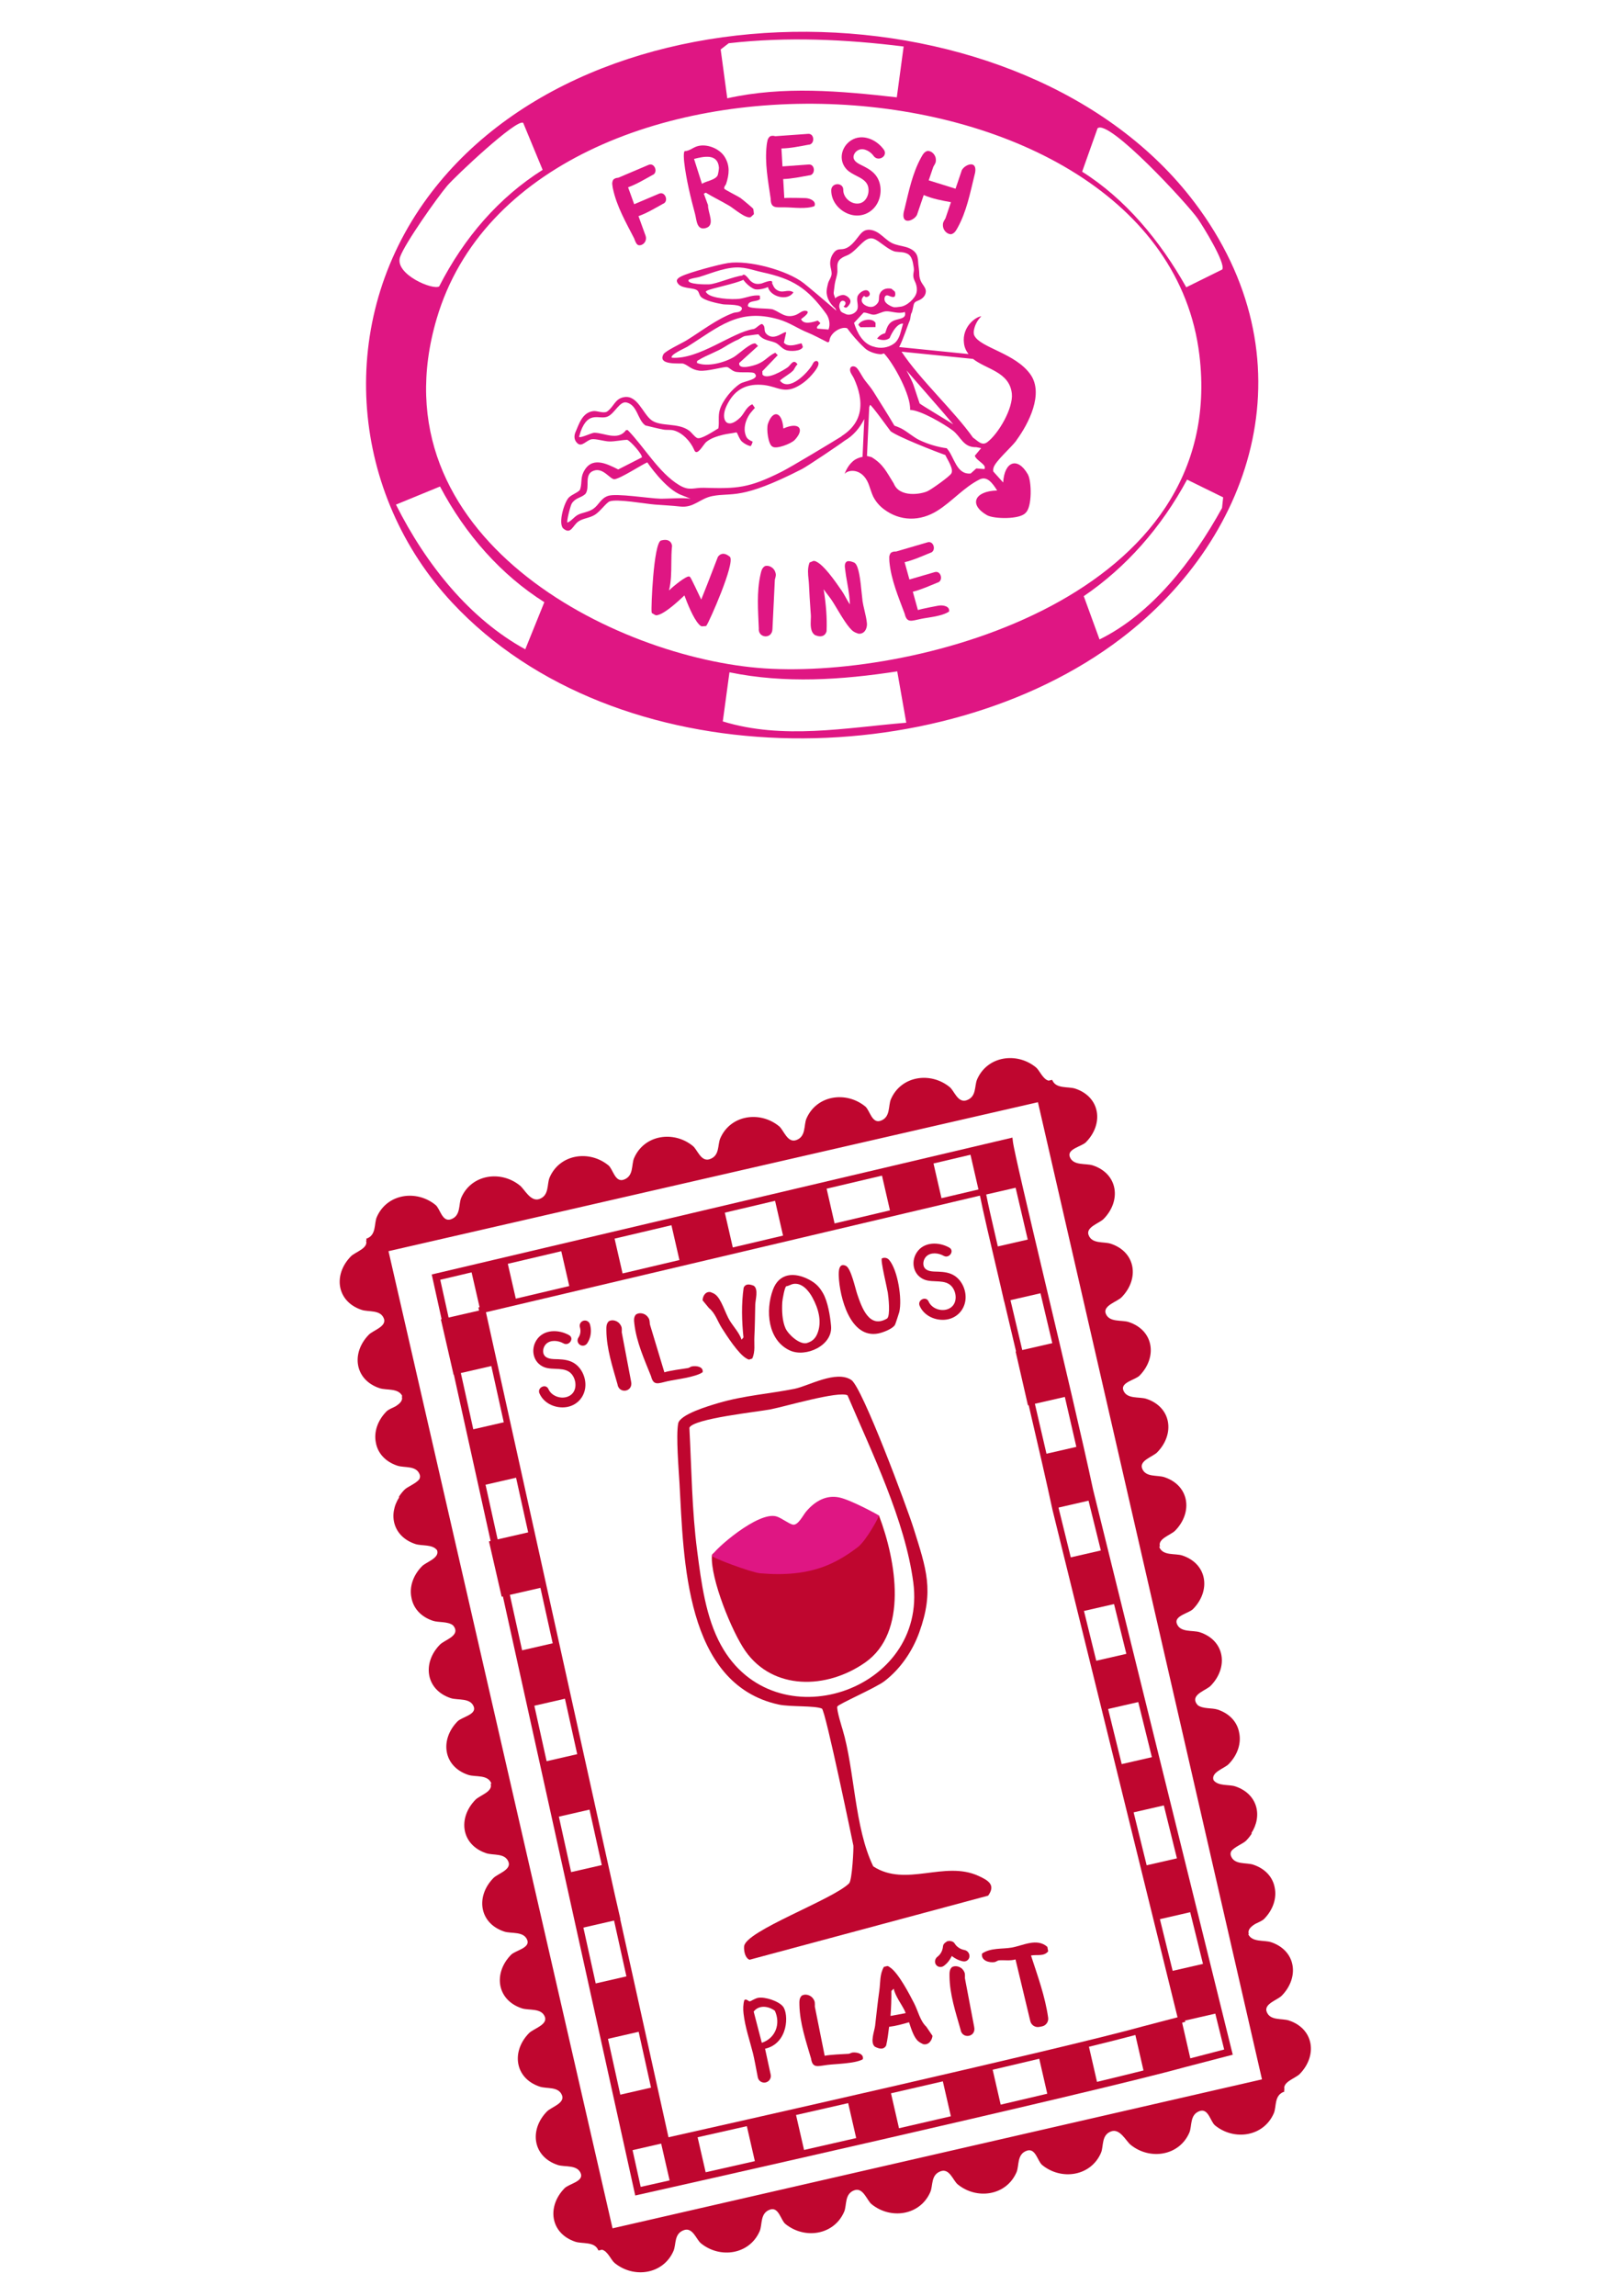 <?xml version="1.0" encoding="UTF-8"?>
<svg id="Calque_5" xmlns="http://www.w3.org/2000/svg" version="1.1" viewBox="0 0 700 1000">
  <!-- Generator: Adobe Illustrator 29.7.0, SVG Export Plug-In . SVG Version: 2.1.1 Build 138)  -->
  <defs>
    <style>
      .st0 {
        fill: #df1683;
      }

      .st1 {
        fill: #bf062f;
      }
    </style>
  </defs>
  <g>
    <path class="st1" d="M473.06,497.39c7.79-7.95,6.27-19.65-4.67-23.3-3.01-1-8.23.15-9.9-3.47v-.04s-.02,0-.02,0c-.05-.12-.13-.2-.18-.32l-1.54.35c-2.53-.63-3.88-4.47-5.52-5.8-8.35-6.82-21.18-4.94-25.61,5.26-1.26,2.91-.12,7.61-4.68,9.12-3.74,1.18-5.28-4.16-7.25-5.77-8.35-6.82-21.18-4.94-25.61,5.26-1.26,2.91-.05,7.93-4.6,9.44-3.74,1.18-4.6-4.65-6.58-6.27-8.35-6.82-21.18-4.94-25.61,5.26-1.26,2.91-.05,7.93-4.6,9.44-3.74,1.18-5.35-4.48-7.33-6.09-8.35-6.82-21.18-4.94-25.61,5.26-1.26,2.91-.12,7.61-4.68,9.12-3.74,1.18-5.28-4.16-7.25-5.77-8.35-6.82-21.18-4.94-25.61,5.26-1.26,2.91-.04,7.93-4.6,9.44-3.74,1.18-4.6-4.65-6.58-6.27-8.35-6.82-21.18-4.94-25.61,5.26-1.26,2.91-.05,7.93-4.6,9.44-3.74,1.18-6.32-4.26-8.29-5.87-8.35-6.82-21.18-4.94-25.61,5.26-1.26,2.91-.04,7.93-4.6,9.44-3.74,1.18-4.6-4.65-6.58-6.27-8.35-6.82-21.18-4.94-25.61,5.26-1.26,2.91-.05,7.93-4.6,9.44l.16.71-.24.06c1.13,3.39-4.76,5.02-6.6,6.9-7.79,7.95-6.27,19.65,4.67,23.3,3.12,1.04,8.3-.21,9.75,3.91,1.13,3.39-4.76,5.02-6.6,6.9-7.79,7.95-6.27,19.65,4.67,23.3,3.01,1.01,8.26-.16,9.92,3.49l-.25.06c.63,1.9-.94,3.23-2.76,4.38-1.51.74-3.12,1.4-3.91,2.2-3.98,4.06-5.51,9.09-4.62,13.54.76,4.39,3.88,8.25,9.37,10.08,3.12,1.04,8.3-.21,9.75,3.91.25.75.12,1.4-.2,2-1.45,1.92-5.13,3.21-6.47,4.58-1,1.02-1.83,2.1-2.52,3.22.1-.01.21-.03.31-.05-5.02,7.67-2.74,17.22,6.96,20.45,2.8.94,7.53-.01,9.52,2.78h-.03c1.13,3.39-4.76,5.03-6.6,6.91-4.01,4.09-5.53,9.18-4.59,13.65.76,4.4,3.87,8.26,9.37,10.1,2.47.82,6.43.2,8.7,1.94.38.41.72.89.95,1.53,1.13,3.39-4.76,5.02-6.6,6.9-7.79,7.95-6.27,19.65,4.67,23.3,3.12,1.04,8.65-.29,10.1,3.83,1.13,3.39-5.27,4.42-7.11,6.3-7.79,7.95-6.27,19.65,4.67,23.3,3.12,1.04,8.65-.29,10.1,3.83l-.35.08c1.13,3.39-4.76,5.02-6.6,6.9-7.79,7.95-6.27,19.65,4.67,23.3,3.12,1.04,8.3-.21,9.75,3.91,1.13,3.39-4.76,5.02-6.6,6.9-7.79,7.95-6.27,19.65,4.67,23.3,3.12,1.04,8.65-.29,10.11,3.83,1.13,3.39-5.27,4.42-7.11,6.3-7.79,7.95-6.27,19.65,4.67,23.3,3.12,1.04,8.65-.29,10.11,3.83,1.13,3.39-5.11,5.1-6.95,6.98-7.79,7.95-6.27,19.65,4.67,23.3,3.12,1.04,8.3-.21,9.75,3.91,1.13,3.39-4.76,5.02-6.6,6.9-7.79,7.95-6.27,19.65,4.67,23.3,3.12,1.04,8.65-.29,10.11,3.83,1.13,3.39-5.27,4.42-7.11,6.3-7.79,7.95-6.27,19.65,4.67,23.3,3.01,1,8.23-.15,9.9,3.47v.04s.02,0,.02,0c.05.12.14.2.18.32l1.54-.35c2.53.63,3.88,4.47,5.52,5.8,8.35,6.82,21.18,4.94,25.61-5.26,1.26-2.91.12-7.61,4.68-9.12,3.74-1.18,5.28,4.16,7.25,5.77,8.35,6.82,21.18,4.94,25.61-5.26,1.26-2.91.05-7.93,4.6-9.44,3.74-1.18,4.6,4.65,6.58,6.27,8.35,6.82,21.18,4.94,25.61-5.26,1.26-2.91.04-7.93,4.6-9.44,3.74-1.18,5.35,4.48,7.33,6.09,8.35,6.82,21.18,4.94,25.61-5.26,1.26-2.91.12-7.61,4.68-9.12,3.74-1.18,5.28,4.16,7.25,5.77,8.35,6.82,21.18,4.94,25.61-5.26,1.26-2.91.05-7.93,4.6-9.44,3.74-1.18,4.6,4.65,6.58,6.27,8.35,6.82,21.18,4.94,25.61-5.26,1.26-2.91.04-7.93,4.6-9.44,3.74-1.18,6.32,4.26,8.29,5.87,8.35,6.82,21.18,4.94,25.61-5.26,1.26-2.91.05-7.93,4.6-9.44,3.74-1.18,4.6,4.65,6.58,6.27,8.35,6.82,21.18,4.94,25.61-5.26,1.26-2.91.04-7.93,4.6-9.44l-.16-.71.24-.06c-1.13-3.39,4.76-5.02,6.6-6.9,7.79-7.95,6.27-19.65-4.67-23.3-3.12-1.04-8.3.21-9.75-3.91-1.13-3.39,4.76-5.02,6.6-6.9,7.79-7.95,6.27-19.65-4.67-23.3-3.01-1-8.26.16-9.92-3.49l.25-.06c-.63-1.89.94-3.23,2.76-4.38,1.51-.74,3.12-1.4,3.91-2.2,3.98-4.06,5.51-9.09,4.62-13.54-.76-4.39-3.88-8.25-9.36-10.08-3.12-1.04-8.3.21-9.75-3.91-.25-.75-.12-1.4.2-2,1.45-1.92,5.13-3.21,6.47-4.58,1-1.02,1.83-2.1,2.52-3.21-.1.01-.21.03-.31.05,5.02-7.67,2.74-17.22-6.96-20.45-2.8-.94-7.54.01-9.52-2.78h.03c-1.13-3.4,4.76-5.03,6.6-6.91,4.01-4.09,5.53-9.18,4.59-13.65-.76-4.4-3.87-8.26-9.37-10.1-2.47-.82-6.43-.2-8.7-1.94-.38-.41-.72-.89-.95-1.53-1.13-3.39,4.76-5.02,6.6-6.9,7.79-7.95,6.27-19.65-4.67-23.3-3.12-1.04-8.65.29-10.1-3.83-1.13-3.39,5.27-4.42,7.11-6.3,7.79-7.95,6.27-19.65-4.67-23.3-3.12-1.04-8.65.29-10.1-3.83l.35-.08c-1.13-3.39,4.76-5.02,6.6-6.9,7.79-7.95,6.27-19.65-4.67-23.3-3.12-1.04-8.3.21-9.75-3.91-1.13-3.39,4.76-5.02,6.6-6.9,7.79-7.95,6.27-19.65-4.67-23.3-3.12-1.04-8.65.29-10.11-3.83-1.13-3.39,5.27-4.42,7.11-6.3,7.79-7.95,6.27-19.65-4.67-23.3-3.12-1.04-8.65.29-10.11-3.83-1.13-3.39,5.11-5.1,6.95-6.98,7.79-7.95,6.27-19.65-4.67-23.3-3.12-1.04-8.3.21-9.75-3.91-1.13-3.39,4.76-5.02,6.6-6.9,7.79-7.95,6.27-19.65-4.67-23.3-3.12-1.04-8.65.29-10.11-3.83-1.13-3.39,5.27-4.42,7.11-6.3ZM549.71,905.54l-282.89,64.87-44.82-195.43-52.77-230.11,282.89-64.87,97.59,425.54Z"/>
    <path class="st1" d="M213.72,671.08l-.73.17,5.53,24.11.54-.12,57.31,259.35.33,1.52,1.52-.34c.98-.22,50.43-11.3,104.75-23.76,53.82-12.34,112.43-26.04,133.37-31.84l20.64-5.37-60.82-245.99c-4.59-21.53-13.2-57.92-20.81-90.02-7.33-30.98-13.68-57.74-14.14-61.65l-.2-1.73-252.95,59.61,4.3,19.48-.31.07,5.53,24.11.12-.03,16.01,72.45ZM211.68,571.46l215.15-50.77.03.12h.03c1.02,5.37,4.56,20.57,8.99,39.35l1.53,6.67h.04c.69,2.92,1.4,5.91,2.12,8.95.99,4.19,2,8.47,3.02,12.77l-.19.04,5.37,23.42.32-.07c4.09,17.47,7.86,33.85,10.34,45.46l54.5,221.11-15.41,4.03c-34.92,9.74-190.14,44.59-206.33,48.21l-21.03-95.01.08-.02-2.36-10.3-56.21-253.97ZM251.44,763.92l-13.34,3.06-5.34-24.15,13.33-3.06,5.34,24.15ZM256.79,788.07l5.34,24.15-13.35,3.06-5.34-24.15,13.35-3.06ZM267.48,836.37l5.38,24.32-13.37,3.07-5.37-24.32,13.36-3.06ZM278.2,884.83l5.38,24.31-13.38,3.07-5.37-24.32,13.38-3.07ZM303.89,930.75c5.73-1.29,12.99-2.92,21.43-4.83l3.49,15.23c-7.82,1.77-15.02,3.4-21.43,4.85l-3.5-15.25ZM346.75,921.06c7.23-1.64,14.86-3.38,22.71-5.17l3.49,15.21c-7.77,1.78-15.38,3.51-22.71,5.18l-3.49-15.22ZM388.11,911.61c7.52-1.73,15.09-3.47,22.59-5.21l3.49,15.21c-7.51,1.74-15.07,3.48-22.59,5.21l-3.49-15.21ZM432.4,901.35c7.03-1.65,13.84-3.25,20.29-4.79l3.49,15.23c-6.53,1.54-13.33,3.14-20.29,4.76l-3.49-15.21ZM474.35,891.34c8.09-1.98,15.01-3.73,20.21-5.12l3.54,15.45c-5.97,1.49-12.78,3.16-20.25,4.96l-3.51-15.29ZM505.26,835.77l13.19-3.03,5.56,22.51-13.21,3.03-5.55-22.51ZM499.48,812.31l-5.68-23.05,13.16-3.02,5.7,23.05-13.18,3.02ZM488.61,768.25l-5.92-24.01,13.13-3.01,5.93,24-13.15,3.02ZM477.52,723.23l-5.35-21.68,13.1-3,5.36,21.68-13.12,3.01ZM466.42,678.21l-5.28-21.43c-.02-.08-.04-.17-.05-.25l13.07-3,5.36,21.68-13.09,3ZM455.84,633.08c-1.57-6.86-3.27-14.18-5.05-21.75l13.05-2.99c1.78,7.66,3.47,14.99,5.01,21.76l-13.01,2.98ZM445.29,587.93c-1.02-4.31-2.03-8.59-3.02-12.79-.72-3.04-1.42-6.01-2.11-8.94l13.07-3c1.69,7.15,3.42,14.44,5.14,21.73l-13.07,3ZM434.65,542.81c-2.59-11.11-4.45-19.31-5.06-22.62l12.81-2.94c1.48,6.42,3.26,14,5.28,22.57l-13.03,2.99ZM426.21,518l-16.11,3.8-3.47-15.12,16.11-3.8,3.47,15.12ZM387.66,527.1l-24.12,5.69-3.47-15.13,24.12-5.69,3.47,15.13ZM341.09,538.09l-21.89,5.16-3.47-15.15,21.89-5.16,3.47,15.14ZM295.96,548.73l-24.77,5.84-3.48-15.16,24.77-5.84,3.47,15.15ZM247.96,560.06l-23.28,5.49-3.48-15.17,23.29-5.49,3.48,15.16ZM219.45,619.39l-13.29,3.05-5.42-24.5,13.28-3.05,5.42,24.5ZM211.5,646.58l13.3-3.05,5.27,23.8-13.31,3.05-5.26-23.8ZM235.41,691.48l5.34,24.15-13.32,3.06-5.34-24.15,13.32-3.05ZM275.54,936.37l12.46-2.86,3.68,16.03c-6.04,1.36-10.45,2.35-12.6,2.83l-3.54-16.01ZM533.24,892.54l-14.75,3.84-3.56-15.53,1.36-.36-.13-.55,13.22-3.03,3.86,15.62ZM191.77,557.32l13.65-3.22,3.48,15.17-.51.12.3,1.34-13.28,3.04-3.64-16.46Z"/>
    <path class="st1" d="M344.08,588.12c6.87,3.17,18.69-2.12,17.93-10.65-.39-4.35-1.39-10.57-3.51-14.29-1.62-2.86-3.25-4.42-6.1-5.93-6.24-3.29-13-2.99-15.72,4.42-3.31,9-2.33,21.95,7.39,26.45ZM340.75,567.1c.07-1.09,1.01-6.52,1.73-6.95.97-.11,2.13-.83,2.95-.99,3.82-.72,6.79,2.85,8.41,5.81,2.66,4.84,4.4,10.81,2.07,16.09-.94,2.12-2.39,3.24-4.63,3.87-3.16.58-7.94-3.81-9.14-6.51-1.44-3.23-1.6-7.78-1.39-11.32Z"/>
    <path class="st1" d="M382.66,580.69c1.99-.4,6.17-1.99,7.19-3.74.24-.41,1.82-5.38,1.87-5.58,1.34-5.63-.65-18.2-4.39-22.65-.82-.98-2.02-1.19-3.19-.72-.71.77,2.28,12.89,2.59,14.96.32,2.1,1.16,9.89-.29,11.22-7.79,4.65-11.04-4.73-13.02-10.53-.86-2.52-2.73-11.32-4.93-12.38-3.16-1.53-3.21,2.46-3.13,4.46.36,9.03,4.95,27.47,17.31,24.96Z"/>
    <path class="st1" d="M290.94,601.48c3.53-.8,11.93-1.68,15.13-3.9.42-2.35-2.69-2.94-4.77-2.5-.54.12-1.1.62-1.63.7-2.06.3-8.23,1.16-10.27,1.85l-6.31-20.9c-.17-1.68-.04-2.2-1.17-3.51-1.13-1.3-3.54-1.85-5-.67-.92,1.17-.78,2.42-.58,4.11.95,7.93,4.31,15.31,7.26,22.69,1.08,4.31,3.12,3.08,7.34,2.12Z"/>
    <path class="st1" d="M411.37,574.75c4.59-.28,8.25-3.46,9.08-7.99.76-4.17-1.16-9.01-4.8-11.28-2.05-1.28-4.41-1.57-6.77-1.68-1.84-.09-4.48.12-5.88-1.35-1.37-1.43-.84-3.95.44-5.25,1.96-1.98,5.4-1.57,7.61-.31,2.41,1.37,4.88-2.19,2.46-3.57-4.53-2.58-11.15-2.66-14.24,2.21-2.68,4.22-1.33,9.95,3.51,11.77,3.77,1.42,9-.41,11.86,3.01,2.09,2.51,2.43,6.99-.43,9.08-3.12,2.27-8.18.9-9.71-2.6-1.12-2.55-5.02-.66-3.9,1.89,1.82,4.16,6.38,6.34,10.78,6.07Z"/>
    <path class="st1" d="M245.76,612.88c4.59-.28,8.25-3.46,9.08-7.99.76-4.17-1.16-9.01-4.8-11.28-2.05-1.28-4.41-1.57-6.77-1.68-1.84-.09-4.48.12-5.88-1.35-1.37-1.43-.84-3.95.44-5.25,1.96-1.98,5.4-1.57,7.61-.31,2.41,1.37,4.88-2.19,2.46-3.57-4.53-2.58-11.15-2.66-14.24,2.21-2.68,4.22-1.33,9.95,3.51,11.77,3.77,1.42,9-.42,11.86,3.01,2.09,2.51,2.43,6.99-.43,9.08-3.12,2.27-8.18.9-9.71-2.6-1.12-2.55-5.02-.66-3.9,1.89,1.82,4.16,6.38,6.34,10.78,6.07Z"/>
    <path class="st1" d="M314.34,578.21c2.19,3.44,7.36,11.53,10.87,13.41.36.19.67.43,1.12.46l1.33-.44c1.43-3.05.78-6.29.94-9.44.23-4.61.28-9.25.38-13.99.04-2.13,1.5-6.81-.65-8.28-1.69-.69-3.56-1.04-4.4.86-1.03,7.25-.81,14.49-.08,21.64l-.82.97c-1-2.96-3.41-5.5-5.1-8.19-2.06-3.28-3.69-9.71-6.54-11.62-.59-.39-1.25-.66-1.93-.91-2.24-.34-3.41,1.88-3.4,3.61l2.77,3.37c2.66,2.07,3.79,5.83,5.52,8.56Z"/>
    <path class="st1" d="M274.91,601.69l-4.07-21.45c.01-1.69.2-2.19-.8-3.61-.99-1.41-3.33-2.21-4.9-1.19-1.04,1.07-1.03,2.32-1.01,4.02.1,7.98,2.67,15.68,4.83,23.33.62,4.4,6.91,3.42,5.95-1.1Z"/>
    <path class="st1" d="M255.75,585.04c.33-.49.61-1,.84-1.53.9-2.08,1.05-4.47.39-6.79-.35-1.21-1.61-1.91-2.82-1.56-1.22.35-1.91,1.62-1.56,2.82.46,1.6.24,3.23-.62,4.49-.72,1.06-.44,2.46.61,3.17,1.04.71,2.46.43,3.17-.61Z"/>
    <path class="st1" d="M430.44,825.53c3.39-4.73,0-6.65-4.2-8.59-14.86-6.83-31.59,5.08-45.85-4.14-8.25-16.97-8.06-41.93-13.39-59.71,0,0-2.76-8.72-2.26-9.93.43-1.04,16.63-8.07,20.49-11.01,7.04-5.37,12.24-13.14,15.15-21.14,6.66-18.31,3.09-27.81-2.44-45.49-2.76-8.83-22.3-61.36-27.11-64.56-6.61-4.39-18.62,2.6-24.66,3.83-10.75,2.18-22.03,2.91-33.18,6.2-4.27,1.26-16.87,4.95-17.59,8.95-.98,5.45.23,19.82.59,26.14,1.84,32.79,2.28,87.28,43.2,96.23,4.91,1.07,15.61.39,18.82,1.76,1.54.66,13.71,59.65,13.71,59.65.16.7-.48,15.07-1.86,16.46-7.14,7.12-45.2,20.72-45.73,27.45-.15,1.93.38,5.04,2.37,5.82l103.94-27.92ZM314.1,716.52c-6.72-12.18-8.63-27.42-10.42-41.16-2.3-17.63-2.45-35.84-3.39-53.6,1.75-4,29.65-6.89,35.4-8.01,6.22-1.21,29.56-8.11,33.48-6.11,10.64,25.02,25.07,54.41,28.65,81.45,6.3,47.61-60.39,69.72-83.71,27.44Z"/>
    <path class="st1" d="M382.88,660.01l-68.64,15.15c-1.43.78-4.04.79-4.14,2.35-.64,10.04,8.67,33.06,14.58,41.48,12.01,17.12,35.3,16.82,52.18,5.01,18.74-13.11,13.63-43.95,6.03-63.99Z"/>
    <path class="st1" d="M371.32,893.87c-.55.06-1.16.51-1.69.54-2.08.11-8.3.37-10.4.86l-4.29-21.41c0-1.69.17-2.2-.83-3.6-1.01-1.4-3.35-2.18-4.92-1.14-1.03,1.08-1.01,2.33-.97,4.03.19,7.98,2.83,15.65,5.06,23.28.67,4.39,2.81,3.36,7.11,2.81,3.59-.46,12.03-.54,15.43-2.44.64-2.3-2.39-3.19-4.51-2.94Z"/>
    <path class="st1" d="M333.54,906.87c1.53-.35,2.5-1.86,2.17-3.38l-2.45-11.29c10.18-2.33,10.4-15.13,7.8-18.39-1.87-2.35-7.82-4.3-10.81-3.78-1.34.23-3.28,1.54-3.67,1.54-.6,0-1.44-1.27-2.35-.56-.55,1.83-.57,3.96-.35,5.85.7,6.06,2.64,11.5,4.12,17.37.49,1.95,1.47,7.11,2.09,10.41.3,1.59,1.87,2.6,3.46,2.24ZM328.3,876.02c2.3-3.02,6.48-2.41,9.22-.36,2.61,5.6.37,11.92-5.68,13.96l-3.54-13.6Z"/>
    <path class="st1" d="M440.65,848.15c-4.09.71-9.13.02-12.88,2.61-.54,3.02,3.03,4.09,5.45,3.71.63-.1,1.29-.7,1.9-.76,2.39-.2,4.85.31,7.23-.4l6.44,26.86c.42,1.75,2.14,2.87,3.92,2.53l1.14-.22c1.77-.34,2.97-2.01,2.72-3.79-1.3-9.27-4.58-18.19-7.47-27.08,2.54-.52,5.59.53,7.48-1.83l-.36-1.94c-4.53-4.02-10.65-.54-15.54.31Z"/>
    <path class="st1" d="M414.61,856.71c-1.04,1.06-1.03,2.3-1.01,3.99.1,7.91,2.65,15.53,4.8,23.12.62,4.36,6.91,3.38,5.95-1.1l-4.04-21.25c.01-1.67.2-2.18-.79-3.58-.99-1.4-3.33-2.19-4.9-1.18Z"/>
    <path class="st1" d="M398.3,872.63c-2.05-4-6.91-13.41-10.58-15.83-.37-.25-.7-.54-1.18-.61l-1.51.35c-1.88,3.2-1.5,6.83-1.99,10.27-.72,5.04-1.25,10.13-1.84,15.33-.26,2.33-2.34,7.33-.12,9.16,1.78.93,3.8,1.5,4.92-.49.64-2.71.94-5.44,1.29-8.16,2.93-.35,5.82-1.15,8.68-1.98,1.08,3.32,2.22,6.81,4.1,8.33.6.49,1.31.86,2.02,1.2,2.42.59,3.93-1.72,4.1-3.62l-2.7-3.98c-2.71-2.55-3.57-6.79-5.2-9.96ZM387.9,877.92c.28-3.62.41-7.26.38-10.88l1-.98c.8,3.35,3.19,6.38,4.77,9.51.16.32.3.77.45,1.13l-6.61,1.22Z"/>
    <path class="st1" d="M415.86,846.4c-.51-.82-1.35-1.1-2.2-1.11-.08,0-.12-.09-.2-.09-.18,0-.3.14-.47.18-.19.05-.4-.03-.58.07-.08.05-.07.15-.14.2-.79.41-1.43,1.06-1.51,1.99-.16,1.82-1.03,3.46-2.4,4.49-1.15.87-1.41,2.43-.62,3.52.79,1.08,2.34,1.27,3.47.41.52-.4,1.01-.84,1.45-1.32.79-.86,1.41-1.86,1.92-2.92,1.45,1.1,3.07,1.98,4.93,2.32,1.36.25,2.6-.65,2.77-2.01.16-1.37-.81-2.67-2.17-2.92-1.8-.33-3.35-1.35-4.25-2.81Z"/>
  </g>
  <path class="st0" d="M331.12,685.14c10.1.89,20.44.31,29.84-3.74,4.5-1.93,8.88-4.7,12.76-7.7,3.74-2.9,9.32-13.41,9.16-13.69-.1-.19-12.04-6.73-17.18-7.86-5.85-1.29-10.83,1.68-14.59,6.16-1.37,1.63-3.55,6.22-5.85,5.63-1.8-.46-4.82-2.84-6.94-3.52-7.96-2.55-27.42,14.59-28.22,17.09-.26.8,17.26,7.31,21.02,7.64Z"/>
  <g>
    <path class="st0" d="M373.88,141.45l.92,1.07,6.56-.08.03-1.8c-1.3-2.35-6.35-1.54-7.51.81Z"/>
    <path class="st0" d="M442.74,191.75c5.39-7.32,11.97-20.28,6.17-28.61-6.53-9.37-21.96-11.69-24.5-17.03-.4-.84-.3-1.83-.09-2.73.48-2.13,1.58-4.11,3.14-5.63-2.32.11-8.45,4.48-7.57,11.62.2,2.01.99,3.5,1.99,4.82l-30.22-3.05c1.71-3.14,3.73-9.6,4.61-11.52.42-.91.25-2.68.9-3.51.36-1.07.53-2.15.78-3.24.29-1.25.85-1.5,2.08-2,.92-.37,1.78-.91,2.4-1.68.62-.77.97-1.78.82-2.76-.19-1.23-1.12-2.2-1.76-3.27-.68-1.14-1.07-2.5-1.06-3.83,0-1.44-.26-2.72-.4-4.16-.13-1.45-.1-2.97-.74-4.27-.9-1.83-2.9-2.83-4.86-3.37-1.96-.54-4.03-.77-5.86-1.66-2.1-1.03-3.7-2.84-5.62-4.19-1.91-1.35-4.51-2.23-6.57-1.1-.87.48-1.53,1.26-2.14,2.04-1.96,2.5-4.03,5.46-7.18,5.87-.79.1-1.62.03-2.37.33-.61.25-1.11.73-1.51,1.25-1.19,1.53-1.74,3.53-1.51,5.45.14,1.2.58,2.35.59,3.56.02,1.63-1.26,2.93-1.62,4.51-.24,1.02-.5,2.03-.55,3.08-.16,3.12,1.54,5.67,3.81,7.68,0,0,.17.39.43.94-5.17-4.46-12.58-10.69-14.25-11.99-7.23-5.64-23.97-10.13-32.99-8.74-4.08.63-16.72,4.04-20.2,5.73-.85.41-2.4,1.22-2,2.39,1.19,3.42,7.16,2.3,8.91,3.85.65.58.77,1.78,1.36,2.55,1.4,1.81,7.35,3.02,9.78,3.44,1.5.26,8.97-.21,8.18,2.19-.7,1.58-2.52,1.13-3.77,1.6-7.25,2.71-13.8,7.92-20.36,11.95-2,1.23-9.22,4.6-9.99,6.02-2.76,5.07,7.64,3.73,8.67,4.09,2.32.82,3.33,2.58,6.89,3.05,3.46.46,10.97-1.88,12.21-1.56.9.23,1.82,1.43,3.26,1.93,2.19.76,7.82-.11,8.72.86,2.43,2.58-4.43,3.25-6.28,4.42-3.57,2.26-7.77,7.39-8.94,11.44-.81,2.82-.13,5.28-.61,8.04-1.89,1.08-7.57,5-9.27,4.18-1.19-.58-2.32-2.33-3.44-3.17-4.94-3.7-12.61-1.52-16.62-4.73-3.65-2.92-5.97-10.8-11.67-9.89-4.15.66-4.42,4.22-7.56,6.35-1.7.82-4.24-.49-5.98-.25-4.8.66-6.14,5.61-7.81,9.43-.61,1.67-.39,3.34.92,4.53,1.93,1.9,3.93-1.3,6.24-1.71,1.71-.3,5.54.91,7.62.96,2.63.06,5.24-.64,7.86-.71,1.39.44,6.76,6.46,6.39,7.65l-10.3,5.25c-5.38-2.71-11.82-5.89-15.25,1.41-1.18,2.52-.45,5.12-1.48,7.58-1.4,1.39-3.22,1.77-4.73,3.19-1.98,1.86-4.75,10.96-2.59,13.43,3.48,3.06,4.15-1.23,6.78-3.01,1.96-1.32,4.85-1.45,7.11-2.86,2.34-1.46,4.94-5.27,6.43-5.83,3.17-1.19,15.43,1.04,19.58,1.37,3.96.31,7.17.43,11.16.87,5.97.66,8.52-3.51,14.04-4.57,8.77-1.69,12.13,1.99,39.02-11.77,2.2-1.13,16.47-10.7,18.54-12.33,3.84-2.21,6.6-5.57,8.57-9.44l-.75,16.47c-1.51.29-2.96.86-4.14,1.87-1.71,1.46-2.9,3.46-3.68,5.57,1.54-1.97,7.59-2.63,10.38,4.22.48,1.19,1.45,4.4,2.04,5.56,1.1,2.18,2.6,3.98,4.54,5.47,7.18,5.5,15.95,5.49,23.49.75,6.43-4.04,11.47-10.12,18.29-13.57,3.31-1.68,5.68,1.55,7.71,4.79-9.82.21-12.5,6.09-4.46,10.73,2.96,1.71,14.35,1.94,16.83-.98,2.92-2.47,2.69-13.87.98-16.83-4.5-7.8-10.21-5.54-10.73,3.59l-4.29-4.78c-.13-.55-.06-1.07.08-1.6.77-2.91,7.67-8.77,9.99-11.92ZM423.85,156.3c5.78,4.58,15.86,5.59,16.9,15.09.68,6.29-5.75,17.42-10.66,21.14-2.37,1.79-4.09-.47-6.28-1.98-8.06-11.45-23.12-25.27-31.11-37.4l31.16,3.15ZM415.23,184.8c-2.16-1.44-12.51-7.55-14.63-9.08,0,0-1.62-4.74-2.68-8.04-.37-1.15-1.61-3.69-3.07-6.39l15.39,17.66,4.99,5.85ZM387.5,147.25s2.6-6.56,5.87-6.33l-.9,3.24c-.46,1.88-1.32,4.21-2.97,5.41-.01,0-.01.02-.03.03-2.59,1.91-6.05,2.36-9.07,1.3,0,0,0,.01-.01.02-4.63-1.32-7.04-6.04-8.38-10.31l4.17-4.48c1.47-.09,3.11.98,4.51.91,1.62-.07,3.53-1.37,5.27-1.47,2.26-.13,5.44,1.29,8.17.3.89,2.79-2.14,2.85-4.1,3.5-3.09,1.02-3.59,3.03-4.45,5.72-1.85.52-2.71,1.32-3.55,2.37,1.79.73,3.92.99,5.47-.22ZM363.76,129.97c.12-.16-.47-1.5-.53-1.74-.13-.52-.11-.73-.03-1.23.15-1.08.25-2.18.41-3.26.26-1.77,1.1-3.77,1.16-5.52.05-1.48-.4-3.43.75-4.85.83-1.02,2.06-1.6,3.29-2.07,2.98-1.17,5.23-4.33,7.65-6.27.92-.74,2.05-1.32,3.23-1.23,1.08.08,2.03.69,2.93,1.3,1.81,1.23,5.21,4.1,7.43,4.48,1.92.32,3.53.02,5.4,1.03,1.77.96,2.16,3.46,2.46,5.25.17.98.25,1.6.08,2.55-.17.98-.27,1.87.02,2.84.2.69.55,1.32.82,1.99.52,1.3.72,2.75.42,4.12-.58,2.65-4.31,5.97-7.07,6.22-1.14.1-2.23.43-3.31.07-1.09-.36-2.82-1.33-3.35-2.37-.25-.5-.31-1.09-.19-1.63.08-.38.28-.78.64-.94.4-.18.86-.03,1.27.13.54.21,1.78.77,2.37.37.53-.35.47-2,.03-2.36,0,0-1.35-1.11-1.35-1.11-2.3-.46-4.45.29-5.22,2.64-.31.95-.05,2.01-.4,2.94-.32.86-1.21,1.71-2.04,2.08-1.06.48-2.31.25-3.36-.25-.78-.38-1.53-.96-1.82-1.78-.34-.98.25-1.9.94-2.55.8,1.21,2.91.17,2.42-1.21-1-2.8-4.93-.17-5.34,1.7-.48,2.22,1.03,4.53-.59,6.32-.78.86-1.91,1.37-3.08,1.41-.61.02-1.07-.08-1.59-.35-.55-.28-1.39-.54-1.83-.99-.25-.26-.38-.61-.5-.95-.13-.35-.25-.7-.3-1.07-.1-.82.31-2.5,1.28-2.69.34-.07.7.03.99.21.92.56.3,1.87-.41,2.27.34.28.75.58,1.18.48.26-.06.46-.26.64-.45.68-.71,1.34-1.63,1.16-2.6-.22-1.2-1.74-2.25-2.88-2.43-1-.16-3.16.72-3.79,1.51ZM321.96,130.14c-3.16.39-12.1-.09-14.11-2.51-.49-.58-.58-.66.15-1.06,1.75-.97,12.45-3.04,15.8-4.72,1.13,1.72,3.7,3.8,5.1,4.12,1.25.28,3.81-.12,5.6-.97,1.09,4.28,8.65,6.29,11.1,2.3-2.61-1.71-4.63.85-7.43-1.18-1.09-.79-1.34-1.77-1.84-2.75.69-2.27-4.04-.03-4.62.09-1.95.4-3.25.22-4.78-1.11-.5-.44-1.44-1.92-2.33-2.48v-.06s-.05.01-.07,0c-.4-.23-.79-.3-1.13.09-.02.02,0,.06-.03.09-3.95.44-11.26,3.66-14.44,3.84-1.06.06-9.65.12-9.02-1.84.2-.61,3.89-1.13,4.6-1.35,1.58-.48,3.13-1.02,4.69-1.55,3.05-1.03,6.14-2.02,9.35-2.44,5.43-.72,8.58.84,13.66,1.95,12.97,2.83,19.46,6.74,27.63,18,1.38,1.89,1.93,4.71,1.05,6.91l-4.78-.39c-1.04-.69,1.24-2.02,1.22-2.43l-1.08-1.07c-2.22.64-6.12,1.98-7.32-.63.41-.38,3.94-2.69,2.61-3.5-2.03-.7-3.2,1.13-5.19,1.77-4.31,1.41-6.35-1.18-9.53-2.45-1.82-.72-10.14-.15-11.06-1.53.02-2.74,4.16-1.64,5.32-3.11l-.11-1.44c-3.07-.46-5.95,1.04-9.02,1.42ZM287.62,217.18c-4.92-.13-19.14-2.46-22.75-1.23-3.23,1.1-3.9,3.85-6.4,5.61-2.11,1.49-4.91,1.65-6.74,2.64-1.73.94-2.74,2.61-4.53,3.38-.59-.15,1.3-7.52,1.89-8.37,1.78-2.58,3.8-2.23,5.9-4.09,2.2-2.88-.85-8.6,3.64-10.14,4.13-1.46,7.02,3.72,9.01,3.73,2.79-.36,11.83-6.31,14.31-7.36,0,0,7.92,11.76,14.96,14.27l3.9,1.58c-2.69-.55-10.47.05-13.2-.02ZM414.41,206.15c-.77,1.39-8.56,6.88-10.34,7.74-2.69,1.3-12.24,3-14.75-3.34-3.18-5.04-4.49-8.32-9.67-11.47l-1.86-.48s-.09.02-.14.02l.98-21.31c.11-.33.27-.65.37-.99.72.07,8.53,11,8.94,11.47,3.11,2.43,19.81,8.97,23.84,10.37.87,1.96,3.72,6.01,2.63,7.98ZM428.85,204.29l-3.58-.29-2.45,2.21c-6.36.56-7.1-7.42-10.44-11-3.98-.53-8.13-1.78-11.79-3.51-2.87-1.36-5.45-3.82-8.11-5.16-.93-.47-1.91-.83-2.9-1.19-2.03-3.6-8.31-13.45-9.14-14.83-1.03-1.62-2.25-3.07-3.44-4.57-1.16-1.46-1.89-3.02-2.91-4.56-.4-.6-.81-1.21-1.42-1.58-.61-.37-1.48-.42-1.99.08-.45.44-.49,1.17-.33,1.78.31,1.17,1.13,2.05,1.63,3.14.52,1.15,1,2.32,1.41,3.52.81,2.39,1.35,4.88,1.4,7.4.13,6.22-2.94,10.86-8.19,14.19,0,.03,0,.06,0,.1-4.83,2.99-22.05,13.36-26.05,15.37-14.38,7.24-19.51,7.46-33.94,7.04-4.45-.13-6.25,1.54-10.77-1.18-8.9-5.36-15.19-16.61-22.4-23.95h-.72c-3.59,4.88-9.6,1.12-13.9,1.16-1.04.01-5.83,2.39-6.6,1.81l.73-2.41c3.5-9.37,8.18-4.86,11.78-6.48,3.12-1.4,5.21-6.88,8.26-6.09,4.74,1.22,4.67,7.5,8.13,9.98,2.55.6,5.3,1.33,7.86,1.8,1.49.27,2.96-.02,4.43.35,3.84.98,7.39,4.8,8.92,8.38.15.35.3.73.62.95,1.35.93,3.67-3.45,4.69-4.28,2.06-1.68,4.69-2.47,7.22-3.11,1.91-.48,3.87-.63,5.79-1.05.08-.02.16-.03.36.16.62,1.18,1.2,2.97,2.2,3.85.99.88,2.49,1.74,3.8,1.96.4-.59.69-1.26.84-1.96-.98-.43-2.02-.92-2.59-1.82-.24-.37-.38-.79-.52-1.2-.69-2.05-.35-4.35.43-6.34.4-1.02.94-1.99,1.57-2.89.16-.23,2.07-2.48,2.09-2.45,0,0-1.11-1.57-1.11-1.57-2.71,1.14-3.51,4.05-5.28,5.78-5.8,5.7-8.8.9-5.97-5.06,3.13-6.61,7.88-9.6,15.07-9.2,7.31.4,9.82,4.68,17.29-.13,1.85-1.19,3.53-2.69,4.95-4.38.81-.95,3.81-4.38,2.39-5.66-.42-.38-1.14-.2-1.54.2-.41.4-.62.95-.91,1.45-2.02,3.38-10.06,11.77-13.99,6.69,1.69-1.54,4.13-2.76,5.71-4.32.59-.58,1.09-2.13,1.96-2.73-1.79-2.75-2.97.35-4.3,1.28-1.83,1.27-9.03,5.67-10.97,3.14l-.06-1.44,6.72-7-1.08-1.07c-3.11,1.44-4.21,3.52-7.74,4.96-1.78.72-8.46,2.71-7.97-.49l8.19-7.42-1.09-1.06c-1.85-.61-7.4,4.63-9.27,5.78-4.03,2.48-11.64,4.59-16.23,2.68-.05-1.04.2-.92.86-1.34,3.31-2.04,8.03-3.59,11.41-5.79,1.3-.85,4.77-2.75,5.3-2.87.53-.12,2.51-1.63,3.45-1.73,1.93-.21,3.81-.59,5.75-.74,2.19,3.01,5.68,2.63,7.91,3.94,1.49.87,2.23,2.25,4.17,2.96,1.72.63,6.65.54,7.27-1.42l-.52-1.48c-.47-.35-5.61,2.28-7.74-.35l1.01-4.47c-.89-.79-4.89,3.74-8.26.98-2.07-1.69-.31-3.15-2.16-4.6-.94-.29-2.67,2-3.83,2.16-9.17,1.32-23.75,13.39-35.58,12.48-1.01-1.26,5.78-4.17,6.64-4.72,13.88-8.69,22.38-16.97,39.76-12.02,5.03,1.43,8.52,4.13,12.94,5.85,1.77.69,6.33,3.04,8.35,4.09.43.22.91-.08.95-.55.33-3.63,5.26-6.4,7.71-5.48-.03-.06-.02-.06-.04-.11,1.96,2.7,4.52,5.77,7.85,8.86,1.65,1.53,4.86,2.56,7.11,2.56,0,0,.47-.14,1.15-.36,4.21,4.36,11.8,18.31,11.37,24.6,4.65.14,14.87,6.16,18.6,8.98,3.56,2.69,4.51,7.42,10.21,7.26l2.15.41-2.76,3.32c.63,2.18,5.34,3.85,4.19,5.79Z"/>
    <path class="st0" d="M341.22,186.61c-.49-7.42-4.58-8.34-6.72-2.04-.73,2.13.1,9.04,1.98,9.93,1.66,1.24,8.15-1.27,9.7-2.91,4.56-4.85,1.83-8.03-4.95-4.98Z"/>
    <path class="st0" d="M302.79,93.31c.67,2.45.63,7.14,4.64,6.01,4.34-1.22.81-6.85.99-9.97l-1.84-4.99.86-.45c3.36,2.04,6.94,3.75,10.33,5.76,1.87,1.11,7.11,5.72,9.25,4.88l1.35-1.26c.06-.23-.16-2.08-.27-2.34-.14-.34-4.91-4.29-5.59-4.76-1.03-.71-6.8-3.57-7-4-.28-.83.62-1.6.78-2.1,1.36-4.17,1.76-7.93-.64-11.8-2.24-3.61-7.79-5.85-11.92-4.6-2,.6-3.28,2.02-5.52,2.14-.58.63-.28,3.88-.17,4.85.85,7.35,2.81,15.47,4.76,22.64ZM313.17,72.96c.05.56-.38,3.1-.61,3.5-1.13,1.99-4.99,2.39-6.79,3.59l-3.45-10.84c4.44-1.14,10.31-2.39,10.85,3.75Z"/>
    <path class="st0" d="M399.64,92.97l2.73-8.04c3.72,1.63,7.8,2.4,11.86,3.12l-2.4,7.06c-.83,1.44-1.23,1.79-1.07,3.48s1.78,3.51,3.63,3.4c1.41-.41,2.01-1.49,2.82-2.96,3.78-6.89,5.32-14.73,7.18-22.34,2.44-8.14-5.16-4.81-5.64-1.94l-2.52,7.43-11.69-3.64,2.02-5.93c.83-1.44,1.23-1.79,1.07-3.48-.16-1.69-1.78-3.51-3.63-3.4-1.41.41-2.01,1.49-2.82,2.96-3.78,6.89-5.32,14.73-7.18,22.34-2.44,8.14,5.16,4.81,5.63,1.94Z"/>
    <path class="st0" d="M342.23,90.3c3.56.04,8.97.85,12.54-.54.94-2.15-1.9-3.44-3.99-3.49-.55-.01-7.03-.21-9.14-.02l-.48-8.27c3.76-.12,7.53-.94,11.26-1.6,2.88-.05,2.78-5.03-.2-4.73l-11.38.82-.44-7.68c0-.06,0-.08.02-.14,3.92-.06,7.84-.92,11.72-1.62,2.88-.04,2.78-5.03-.2-4.73l-14.13,1.01c-.14-.02-.2-.02-.31-.04-.3-.07-.6-.14-.9-.13-.01,0-.03,0-.04,0-.38.02-.75.06-1.1.22-.59.47-.92,1.03-1.12,1.69-.05.14-.04.26-.07.41-.13.52-.23,1.06-.3,1.71-.91,7.81.61,15.65,1.74,23.4.05,4.37,2.28,3.67,6.55,3.72Z"/>
    <path class="st0" d="M267.01,82.26c1.66,7.68,5.65,14.61,9.23,21.57.89,2.52,1.45,3.15,2.66,2.96,1.88-.3,2.95-2.33,2.31-4.12l-3.09-8.55c3.72-1.32,7.17-3.42,10.65-5.35,2.71-.97,1-5.66-1.73-4.41l-10.79,4.58-2.61-7.24c-.01-.06-.02-.08-.03-.14,3.68-1.33,7.11-3.41,10.56-5.32,2.71-.98,1-5.66-1.73-4.41l-13.04,5.54c-.14.02-.2.04-.31.06-.31.03-.61.06-.89.17-.01,0-.03.02-.04.02-.35.14-.69.3-.97.57-.41.64-.53,1.27-.51,1.96,0,.15.05.26.06.41.05.54.13,1.07.26,1.71Z"/>
    <path class="st0" d="M369.54,93.13c.56.22,1.13.39,1.7.51,3.93.83,7.91-.7,10.29-4.08,2.59-3.69,2.75-8.99.38-12.61-1.38-2.11-3.48-3.39-5.54-4.46-.25-.13-.52-.26-.8-.4-1.49-.73-3.19-1.55-3.67-2.97-.53-1.55.76-3.34,2.28-3.9,2.27-.85,4.98.75,6.37,2.7.58.81,1.47,1.22,2.44,1.12,1.01-.1,1.92-.71,2.3-1.57.34-.74.23-1.56-.29-2.29-3.19-4.45-9.41-7.18-14.3-4.03-2.24,1.44-3.74,3.83-4.02,6.37-.26,2.37.53,4.63,2.22,6.35,1.12,1.14,2.63,1.91,4.09,2.66,2.31,1.18,4.5,2.3,5.14,4.71.45,1.68.16,3.66-.78,5.16-.51.82-1.44,1.86-2.99,2.17-1.61.32-3.41-.19-4.83-1.38-1.41-1.18-2.23-2.85-2.2-4.47.02-.93-.38-1.69-1.12-2.13-.81-.49-1.94-.5-2.81-.02-.81.45-1.29,1.26-1.31,2.22-.09,4.41,2.9,8.57,7.43,10.34Z"/>
    <path class="st0" d="M520.37,88.22c-73.5-97.41-264.71-101.05-335.95.34-38.3,54.5-31.33,126.87,12.59,173.93,71.27,76.36,212.53,75.54,291.26,15.61,59.16-45.03,82.82-122.67,32.11-189.88ZM478.09,55.87c4.9-4.22,39.21,32.98,43.65,39.36,2.2,3.15,12.23,19.34,10.68,22.12l-15.69,7.76c-11.53-20.48-26.61-38.53-45.36-50.34l6.72-18.9ZM333.2,291.09c-64.98-4.24-171.07-57.19-142.96-152.38,39.47-133.69,315.71-120.22,332.21,15.88,12.73,105.06-121.91,140.89-189.25,136.5ZM317.42,18.83c25.52-2.89,50.76-1.73,76.2,1.42l-2.98,22.14c-24.57-2.77-49.41-5.03-73.85.42l-2.87-21.27,3.51-2.71ZM174.27,111.92c1.96-5.76,16.2-25.92,20.54-31.03,3.48-4.1,30.44-29.5,33.1-27.37l8.46,20.45c-18.96,11.97-34.12,29.33-45.05,50.73-2.53,1.87-19.61-5.26-17.05-12.78ZM228.81,282.77c-24.02-13.15-43.1-36.66-56.33-63.02l19.19-7.88c11.07,20.99,26.73,38.58,45.44,50.37l-8.3,20.52ZM314.84,314.18l2.91-21.4c24.24,4.98,48.79,3.32,73.08-.4l3.93,22.36c-26.6,2.19-53.63,7.49-79.92-.57ZM478.95,278.47l-6.87-18.85c18.4-12.49,33.77-29.89,45-50.75l15.72,7.72-.49,4.64c-12.95,23.5-30.89,46.19-53.36,57.24Z"/>
    <path class="st0" d="M333.16,246.56c-1.24.78-1.52,1.98-1.89,3.62-1.73,7.67-1.05,15.63-.74,23.45-.41,4.35,5.83,4.86,5.95.31l1.04-21.48c.4-1.61.69-2.06.07-3.64-.62-1.58-2.68-2.88-4.42-2.27Z"/>
    <path class="st0" d="M314.71,241.19c-.76.1-1.41.52-1.94,1.24l-.12.22c-3.46,9.02-5.87,15.2-7.2,18.45-4.73-9.99-4.79-10-5.26-10.03-.05-.02-.11-.03-.17-.03-1.33,0-6,3.61-8.62,6.1.98-3.83,1.01-7.89,1.03-11.83.02-2.47.04-5.03.3-7.45l.02-.13-.02-.12c-.14-.89-.53-1.57-1.17-1.99-1.09-.74-2.54-.52-3.7-.22-3.2,1.49-4.31,29.54-4.02,31.13l.08.42,1.4.84.38.14c.56.05.99-.11,1.46-.29,3.14-1.09,8.18-5.7,10.97-8.34,1.25,3.41,3.88,10.03,6.34,12.6.23.26.54.61,1.05.8l.2.07,1.83-.14.26-.34c1.06-1.38,12.43-26.89,10.18-29.77-.78-.65-1.97-1.48-3.26-1.34Z"/>
    <path class="st0" d="M375.7,261.52c-.1-.66-.2-1.7-.32-2.92-.63-6.43-1.29-11.87-2.96-13.38-.46-.42-2.5-1.05-3.3-.79-1.37.53-1.15,2.26-1,3.43.22,1.97.58,3.98.92,5.92.32,1.79.64,3.58.85,5.34.14,1.14.22,2.28.29,3.43.02.22.03.43.05.65-.69-.95-1.29-2.03-1.88-3.1-.53-.95-1.04-1.89-1.61-2.71-3.44-5.04-7.77-11.03-10.94-12.69-.31-.17-.72-.41-1.28-.42h-.2s-1.69.7-1.69.7l-.14.41c-.77,2.31-.53,4.62-.3,6.86.08.82.17,1.63.2,2.45.15,3.61.39,7.16.65,10.9l.17,2.37c.03.47,0,1.1-.03,1.77-.11,2.45-.24,5.48,1.86,6.86.63.24,1.45.52,2.27.51.42,0,.85-.08,1.25-.27.69-.33,1.18-.93,1.45-1.79l.04-.25c.23-5.48-.18-11.31-1.28-18.19.57.85,1.2,1.66,1.82,2.47.6.77,1.19,1.54,1.72,2.33.55.81,1.29,2.04,2.11,3.42,2.36,3.94,5.29,8.84,7.38,10.19.64.42,1.33.68,2.14.95.94.11,1.8-.17,2.47-.81.87-.85,1.34-2.32,1.21-3.75-.15-1.71-.61-3.66-1.05-5.55-.35-1.48-.71-3.02-.9-4.35Z"/>
    <path class="st0" d="M408.77,263.75c-.54.1-6.92,1.28-8.94,1.92l-2.21-7.98c3.65-.91,7.16-2.51,10.67-3.94,2.8-.65,1.66-5.5-1.2-4.58l-10.95,3.2-2.06-7.41c0-.06,0-.08-.01-.14,3.81-.89,7.46-2.56,11.11-4.05,2.8-.65,1.66-5.5-1.2-4.58l-13.6,3.98c-.14,0-.2.02-.32.02-.31,0-.61,0-.9.06-.01,0-.03.02-.04.02-.36.1-.72.22-1.03.45-.48.58-.68,1.2-.74,1.88-.02.15.02.26.02.42-.01.54,0,1.08.06,1.73.76,7.82,3.9,15.17,6.64,22.5.97,4.26,3,3.1,7.18,2.25,3.49-.71,8.94-1.07,12.15-3.17.46-2.3-2.58-2.96-4.64-2.56Z"/>
  </g>
</svg>